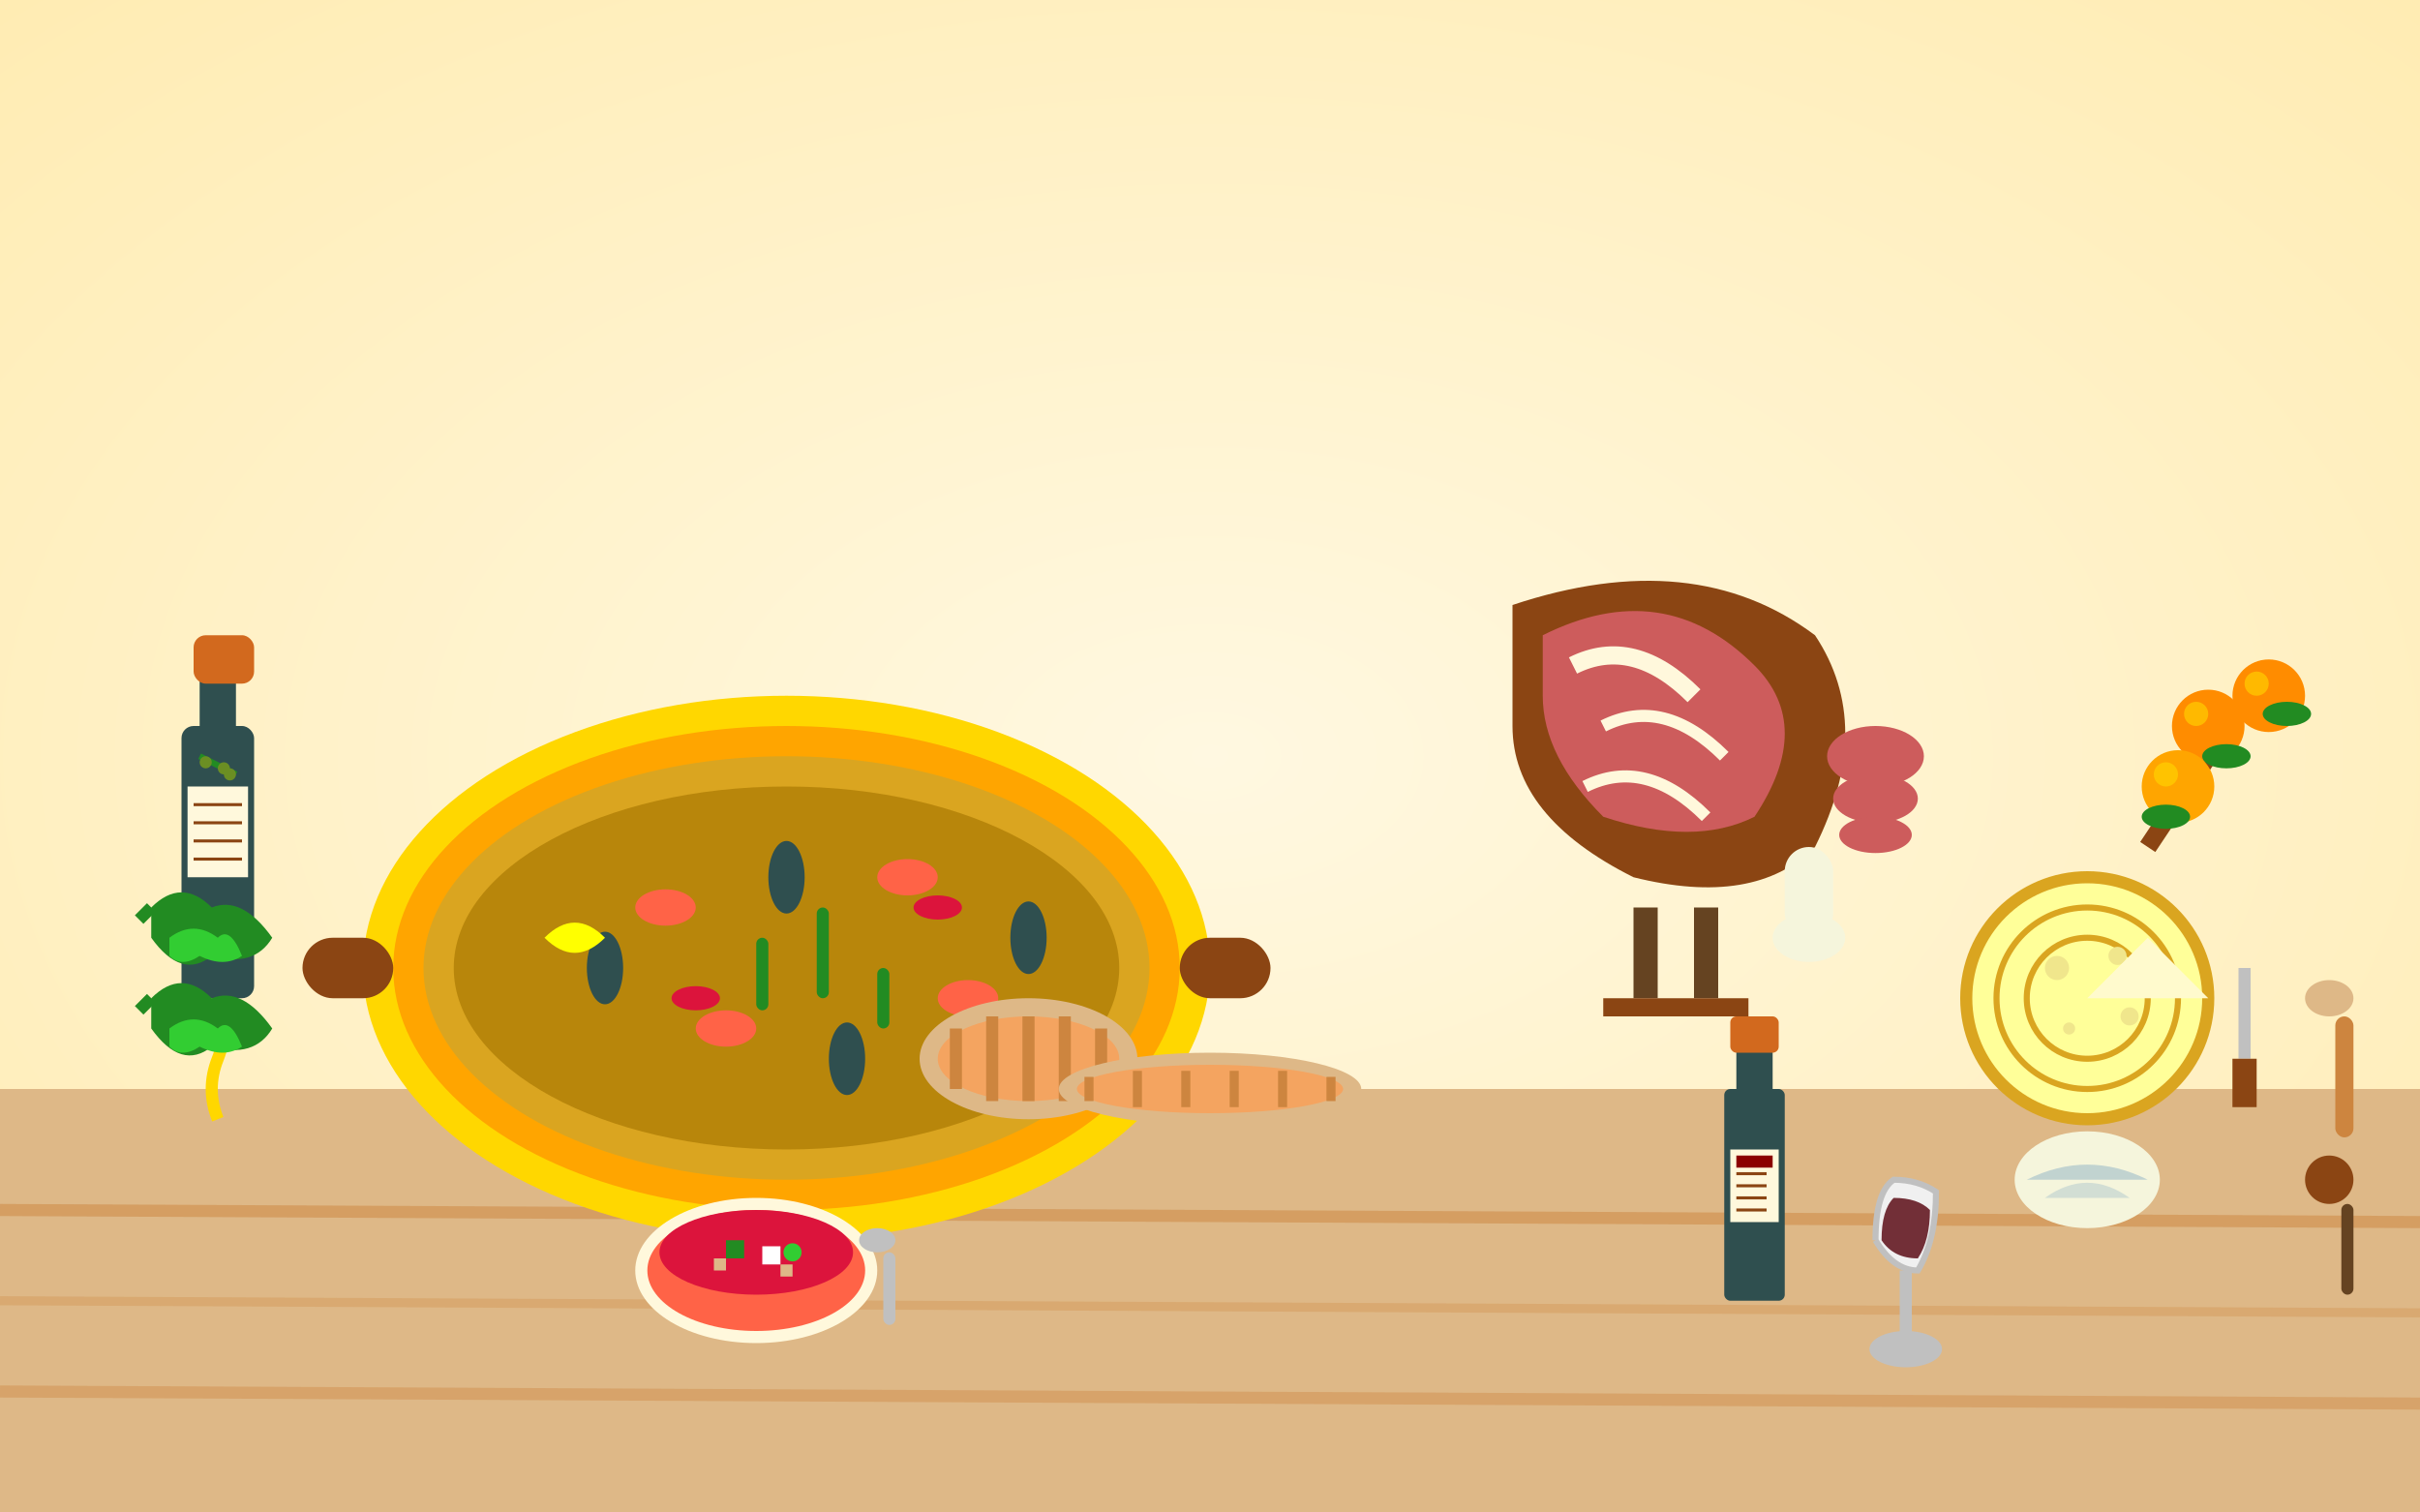 <svg width="400" height="250" viewBox="0 0 400 250" fill="none" xmlns="http://www.w3.org/2000/svg">
  <rect x="0" y="0" width="400" height="250" fill="#333333" stroke="none"/>
  <!-- Background -->
  <defs>
    <radialGradient id="foodBg" cx="50%" cy="50%" r="70%">
      <stop offset="0%" style="stop-color:#FFF8E1"/>
      <stop offset="100%" style="stop-color:#FFECB3"/>
    </radialGradient>
  </defs>
  <rect width="400" height="250" fill="url(#foodBg)"/>
  
  <!-- Wooden Table Surface -->
  <g transform="translate(0, 180)">
    <rect width="400" height="70" fill="#DEB887"/>
    <!-- Wood Grain -->
    <line x1="0" y1="20" x2="400" y2="22" stroke="#CD853F" stroke-width="2" opacity="0.5"/>
    <line x1="0" y1="35" x2="400" y2="37" stroke="#CD853F" stroke-width="1.5" opacity="0.3"/>
    <line x1="0" y1="50" x2="400" y2="52" stroke="#CD853F" stroke-width="2" opacity="0.4"/>
  </g>
  
  <!-- Large Paella Pan -->
  <g transform="translate(50, 120)">
    <!-- Pan Base -->
    <ellipse cx="80" cy="40" rx="70" ry="45" fill="#FFD700"/>
    <ellipse cx="80" cy="40" rx="65" ry="40" fill="#FFA500"/>
    
    <!-- Pan Handles -->
    <rect x="0" y="35" width="15" height="10" fill="#8B4513" rx="5"/>
    <rect x="145" y="35" width="15" height="10" fill="#8B4513" rx="5"/>
    
    <!-- Paella Rice -->
    <ellipse cx="80" cy="40" rx="60" ry="35" fill="#DAA520"/>
    
    <!-- Saffron Color -->
    <ellipse cx="80" cy="40" rx="55" ry="30" fill="#B8860B"/>
    
    <!-- Seafood in Paella -->
    <!-- Prawns -->
    <ellipse cx="60" cy="30" rx="5" ry="3" fill="#FF6347"/>
    <ellipse cx="100" cy="25" rx="5" ry="3" fill="#FF6347"/>
    <ellipse cx="70" cy="50" rx="5" ry="3" fill="#FF6347"/>
    <ellipse cx="110" cy="45" rx="5" ry="3" fill="#FF6347"/>
    
    <!-- Mussels -->
    <ellipse cx="50" cy="40" rx="3" ry="6" fill="#2F4F4F"/>
    <ellipse cx="90" cy="55" rx="3" ry="6" fill="#2F4F4F"/>
    <ellipse cx="80" cy="25" rx="3" ry="6" fill="#2F4F4F"/>
    <ellipse cx="120" cy="35" rx="3" ry="6" fill="#2F4F4F"/>
    
    <!-- Green Beans -->
    <rect x="85" y="30" width="2" height="15" fill="#228B22" rx="1"/>
    <rect x="75" y="35" width="2" height="12" fill="#228B22" rx="1"/>
    <rect x="95" y="40" width="2" height="10" fill="#228B22" rx="1"/>
    
    <!-- Lemon Wedges -->
    <path d="M40 35 Q45 30 50 35 Q45 40 40 35" fill="#FFFF00"/>
    <path d="M110 50 Q115 45 120 50 Q115 55 110 50" fill="#FFFF00"/>
    
    <!-- Red Peppers -->
    <ellipse cx="65" cy="45" rx="4" ry="2" fill="#DC143C"/>
    <ellipse cx="105" cy="30" rx="4" ry="2" fill="#DC143C"/>
  </g>
  
  <!-- Spanish Ham (Jamón) -->
  <g transform="translate(250, 80)">
    <!-- Ham Leg -->
    <path d="M0 20 Q30 10 50 25 Q60 40 50 60 Q40 70 20 65 Q0 55 0 40 Z" fill="#8B4513"/>
    
    <!-- Meat Texture -->
    <path d="M5 25 Q25 15 40 30 Q50 40 40 55 Q30 60 15 55 Q5 45 5 35 Z" fill="#CD5C5C"/>
    
    <!-- Fat Marbling -->
    <path d="M10 30 Q20 25 30 35" stroke="#FFF8DC" stroke-width="3" fill="none"/>
    <path d="M15 40 Q25 35 35 45" stroke="#FFF8DC" stroke-width="2" fill="none"/>
    <path d="M12 50 Q22 45 32 55" stroke="#FFF8DC" stroke-width="2" fill="none"/>
    
    <!-- Bone -->
    <rect x="45" y="60" width="8" height="15" fill="#F5F5DC" rx="4"/>
    <ellipse cx="49" cy="75" rx="6" ry="4" fill="#F5F5DC"/>
    
    <!-- Ham Stand -->
    <rect x="20" y="70" width="4" height="15" fill="#654321"/>
    <rect x="30" y="70" width="4" height="15" fill="#654321"/>
    <rect x="15" y="85" width="24" height="3" fill="#8B4513"/>
    
    <!-- Sliced Ham -->
    <ellipse cx="60" cy="45" rx="8" ry="5" fill="#CD5C5C"/>
    <ellipse cx="60" cy="52" rx="7" ry="4" fill="#CD5C5C"/>
    <ellipse cx="60" cy="58" rx="6" ry="3" fill="#CD5C5C"/>
  </g>
  
  <!-- Spanish Olive Oil -->
  <g transform="translate(20, 90)">
    <!-- Oil Bottle -->
    <rect x="10" y="30" width="12" height="45" fill="#2F4F4F" rx="2"/>
    
    <!-- Bottle Neck -->
    <rect x="13" y="20" width="6" height="12" fill="#2F4F4F"/>
    
    <!-- Cork -->
    <rect x="12" y="15" width="10" height="8" fill="#D2691E" rx="2"/>
    
    <!-- Label -->
    <rect x="11" y="40" width="10" height="15" fill="#FFF8DC"/>
    <line x1="12" y1="43" x2="20" y2="43" stroke="#8B4513" stroke-width="0.5"/>
    <line x1="12" y1="46" x2="20" y2="46" stroke="#8B4513" stroke-width="0.5"/>
    <line x1="12" y1="49" x2="20" y2="49" stroke="#8B4513" stroke-width="0.5"/>
    <line x1="12" y1="52" x2="20" y2="52" stroke="#8B4513" stroke-width="0.5"/>
    
    <!-- Olive Branch Design -->
    <line x1="13" y1="35" x2="19" y2="38" stroke="#228B22" stroke-width="1"/>
    <circle cx="14" cy="36" r="1" fill="#6B8E23"/>
    <circle cx="17" cy="37" r="1" fill="#6B8E23"/>
    <circle cx="18" cy="38" r="1" fill="#6B8E23"/>
    
    <!-- Oil Stream -->
    <path d="M16 75 Q18 80 16 85 Q14 90 16 95" stroke="#FFD700" stroke-width="2" fill="none"/>
  </g>
  
  <!-- Spanish Cheese Selection -->
  <g transform="translate(320, 140)">
    <!-- Manchego Cheese Wheel -->
    <circle cx="25" cy="25" r="20" fill="#FFFF99"/>
    
    <!-- Cheese Pattern -->
    <circle cx="25" cy="25" r="20" fill="none" stroke="#DAA520" stroke-width="2"/>
    <circle cx="25" cy="25" r="15" fill="none" stroke="#DAA520" stroke-width="1"/>
    <circle cx="25" cy="25" r="10" fill="none" stroke="#DAA520" stroke-width="1"/>
    
    <!-- Cheese Holes -->
    <circle cx="20" cy="20" r="2" fill="#F0E68C"/>
    <circle cx="30" cy="18" r="1.5" fill="#F0E68C"/>
    <circle cx="22" cy="30" r="1" fill="#F0E68C"/>
    <circle cx="32" cy="28" r="1.5" fill="#F0E68C"/>
    
    <!-- Cut Wedge -->
    <path d="M25 25 L45 25 L35 15 Z" fill="#FFFACD"/>
    
    <!-- Cabrales (Blue Cheese) -->
    <ellipse cx="25" cy="55" rx="12" ry="8" fill="#F5F5DC"/>
    <path d="M15 55 Q25 50 35 55" fill="#4682B4" opacity="0.3"/>
    <path d="M18 58 Q25 53 32 58" fill="#4682B4" opacity="0.2"/>
    
    <!-- Cheese Knife -->
    <rect x="50" y="20" width="2" height="15" fill="#C0C0C0"/>
    <rect x="49" y="35" width="4" height="8" fill="#8B4513"/>
  </g>
  
  <!-- Spanish Wine -->
  <g transform="translate(280, 180)">
    <!-- Wine Bottle -->
    <rect x="5" y="0" width="10" height="35" fill="#2F4F4F" rx="1"/>
    
    <!-- Bottle Neck -->
    <rect x="7" y="-8" width="6" height="10" fill="#2F4F4F"/>
    
    <!-- Cork -->
    <rect x="6" y="-12" width="8" height="6" fill="#D2691E" rx="1"/>
    
    <!-- Wine Label -->
    <rect x="6" y="10" width="8" height="12" fill="#FFF8DC"/>
    <rect x="7" y="11" width="6" height="2" fill="#8B0000"/>
    <line x1="7" y1="14" x2="12" y2="14" stroke="#8B4513" stroke-width="0.5"/>
    <line x1="7" y1="16" x2="12" y2="16" stroke="#8B4513" stroke-width="0.5"/>
    <line x1="7" y1="18" x2="12" y2="18" stroke="#8B4513" stroke-width="0.5"/>
    <line x1="7" y1="20" x2="12" y2="20" stroke="#8B4513" stroke-width="0.5"/>
    
    <!-- Wine Glass -->
    <g transform="translate(25, 5)">
      <!-- Glass Bowl -->
      <path d="M5 20 Q5 12 8 10 Q12 10 15 12 Q15 20 12 25 Q8 25 5 20" fill="#F0F0F0" stroke="#C0C0C0" stroke-width="1"/>
      
      <!-- Wine -->
      <path d="M6 20 Q6 15 8 13 Q12 13 14 15 Q14 20 12 23 Q8 23 6 20" fill="#722F37"/>
      
      <!-- Stem -->
      <rect x="9" y="25" width="2" height="12" fill="#C0C0C0"/>
      
      <!-- Base -->
      <ellipse cx="10" cy="38" rx="6" ry="3" fill="#C0C0C0"/>
    </g>
  </g>
  
  <!-- Spanish Bread -->
  <g transform="translate(150, 160)">
    <!-- Bread Loaves -->
    <ellipse cx="20" cy="15" rx="18" ry="10" fill="#DEB887"/>
    <ellipse cx="20" cy="15" rx="15" ry="7" fill="#F4A460"/>
    
    <!-- Bread Cuts -->
    <line x1="8" y1="10" x2="8" y2="20" stroke="#CD853F" stroke-width="2"/>
    <line x1="14" y1="8" x2="14" y2="22" stroke="#CD853F" stroke-width="2"/>
    <line x1="20" y1="8" x2="20" y2="22" stroke="#CD853F" stroke-width="2"/>
    <line x1="26" y1="8" x2="26" y2="22" stroke="#CD853F" stroke-width="2"/>
    <line x1="32" y1="10" x2="32" y2="20" stroke="#CD853F" stroke-width="2"/>
    
    <!-- Baguette -->
    <ellipse cx="50" cy="20" rx="25" ry="6" fill="#DEB887"/>
    <ellipse cx="50" cy="20" rx="22" ry="4" fill="#F4A460"/>
    
    <!-- Baguette Cuts -->
    <line x1="30" y1="18" x2="30" y2="22" stroke="#CD853F" stroke-width="1.5"/>
    <line x1="38" y1="17" x2="38" y2="23" stroke="#CD853F" stroke-width="1.5"/>
    <line x1="46" y1="17" x2="46" y2="23" stroke="#CD853F" stroke-width="1.5"/>
    <line x1="54" y1="17" x2="54" y2="23" stroke="#CD853F" stroke-width="1.5"/>
    <line x1="62" y1="17" x2="62" y2="23" stroke="#CD853F" stroke-width="1.5"/>
    <line x1="70" y1="18" x2="70" y2="22" stroke="#CD853F" stroke-width="1.5"/>
  </g>
  
  <!-- Gazpacho Bowl -->
  <g transform="translate(100, 190)">
    <!-- Bowl -->
    <ellipse cx="25" cy="20" rx="20" ry="12" fill="#FFF8DC"/>
    <ellipse cx="25" cy="20" rx="18" ry="10" fill="#FF6347"/>
    
    <!-- Gazpacho Surface -->
    <ellipse cx="25" cy="17" rx="16" ry="7" fill="#DC143C"/>
    
    <!-- Garnish -->
    <rect x="20" y="15" width="3" height="3" fill="#228B22"/>
    <rect x="26" y="16" width="3" height="3" fill="#FFFFFF"/>
    <circle cx="31" cy="17" r="1.5" fill="#32CD32"/>
    
    <!-- Bread Croutons -->
    <rect x="18" y="18" width="2" height="2" fill="#DEB887"/>
    <rect x="29" y="19" width="2" height="2" fill="#DEB887"/>
    
    <!-- Spoon -->
    <ellipse cx="45" cy="15" rx="3" ry="2" fill="#C0C0C0"/>
    <rect x="46" y="17" width="2" height="12" fill="#C0C0C0" rx="1"/>
  </g>
  
  <!-- Spanish Oranges -->
  <g transform="translate(350, 100)">
    <!-- Orange Tree Branch -->
    <line x1="5" y1="40" x2="25" y2="10" stroke="#8B4513" stroke-width="3"/>
    
    <!-- Oranges -->
    <circle cx="15" cy="20" r="6" fill="#FF8C00"/>
    <circle cx="25" cy="15" r="6" fill="#FF8C00"/>
    <circle cx="10" cy="30" r="6" fill="#FFA500"/>
    
    <!-- Orange Highlights -->
    <circle cx="13" cy="18" r="2" fill="#FFD700" opacity="0.6"/>
    <circle cx="23" cy="13" r="2" fill="#FFD700" opacity="0.6"/>
    <circle cx="8" cy="28" r="2" fill="#FFD700" opacity="0.6"/>
    
    <!-- Leaves -->
    <ellipse cx="18" cy="25" rx="4" ry="2" fill="#228B22"/>
    <ellipse cx="28" cy="18" rx="4" ry="2" fill="#228B22"/>
    <ellipse cx="8" cy="35" rx="4" ry="2" fill="#228B22"/>
  </g>
  
  <!-- Spanish Peppers -->
  <g transform="translate(20, 140)">
    <!-- Pimientos de Padrón -->
    <path d="M5 10 Q10 5 15 10 Q20 8 25 15 Q22 20 15 18 Q10 22 5 15 Z" fill="#228B22"/>
    <path d="M8 15 Q12 12 16 15 Q18 13 20 18 Q17 20 13 18 Q10 20 8 18 Z" fill="#32CD32"/>
    
    <path d="M5 25 Q10 20 15 25 Q20 23 25 30 Q22 35 15 33 Q10 37 5 30 Z" fill="#228B22"/>
    <path d="M8 30 Q12 27 16 30 Q18 28 20 33 Q17 35 13 33 Q10 35 8 33 Z" fill="#32CD32"/>
    
    <!-- Stems -->
    <line x1="3" y1="12" x2="5" y2="10" stroke="#228B22" stroke-width="2"/>
    <line x1="3" y1="27" x2="5" y2="25" stroke="#228B22" stroke-width="2"/>
  </g>
  
  <!-- Kitchen Utensils -->
  <g transform="translate(380, 160)">
    <!-- Wooden Spoon -->
    <ellipse cx="5" cy="5" rx="4" ry="3" fill="#DEB887"/>
    <rect x="6" y="8" width="3" height="20" fill="#CD853F" rx="1.5"/>
    
    <!-- Traditional Ladle -->
    <circle cx="5" cy="35" r="4" fill="#8B4513"/>
    <rect x="7" y="39" width="2" height="15" fill="#654321" rx="1"/>
  </g>
</svg>
